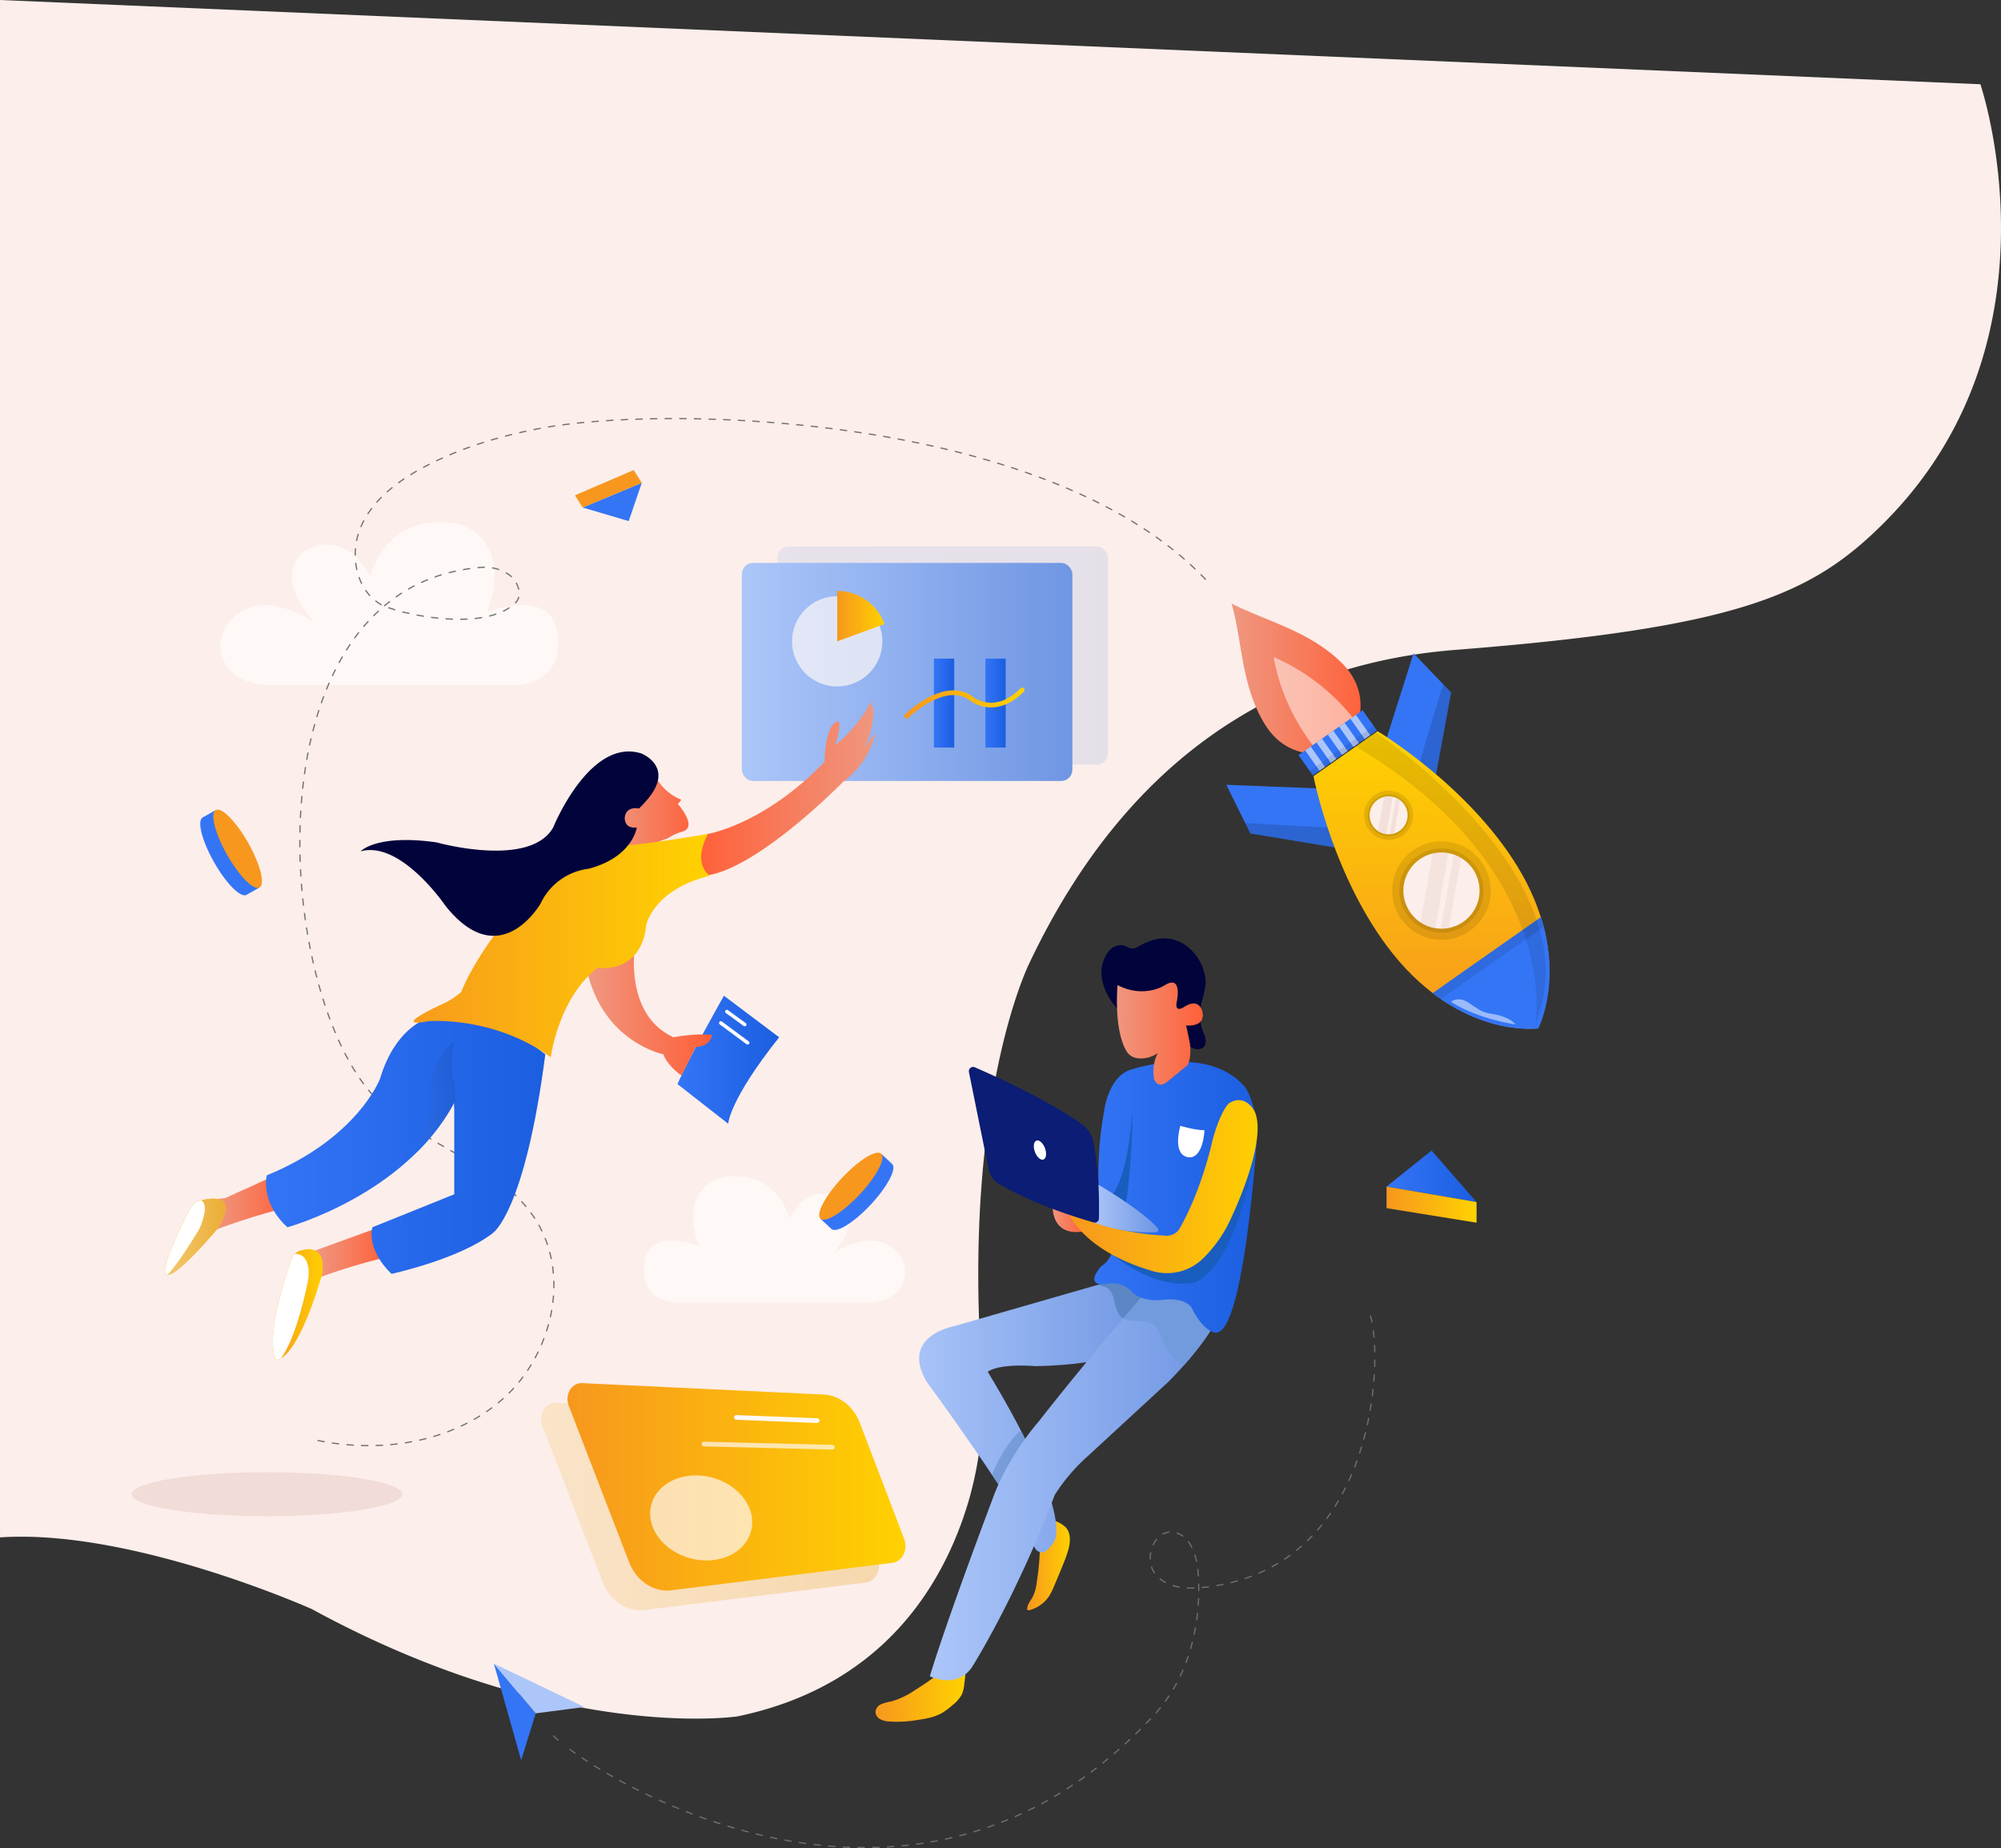 <?xml version="1.0" encoding="utf-8" ?>
<svg xmlns="http://www.w3.org/2000/svg" xmlns:xlink="http://www.w3.org/1999/xlink" width="820.113" height="757.59" viewBox="0 0 820.113 757.59"><rect x="0" y="0" width="820.113" height="757.59" fill="#333333" stroke="none"/><defs><linearGradient id="a" y1="0.5" x2="1" y2="0.5" gradientUnits="objectBoundingBox"><stop offset="0" stop-color="#f6ce7d"/><stop offset="1" stop-color="#e8a623"/></linearGradient><linearGradient id="b" y1="0.5" x2="1" y2="0.5" gradientUnits="objectBoundingBox"><stop offset="0" stop-color="#f7971e"/><stop offset="1" stop-color="#ffd200"/></linearGradient><linearGradient id="d" y1="0.5" x2="1" y2="0.5" gradientUnits="objectBoundingBox"><stop offset="0" stop-color="#acc6f9"/><stop offset="1" stop-color="#6f96e3"/></linearGradient><clipPath id="e"><path d="M347.73,286.068l-67.11,19.309s-21.662,3.9-11.2,22.38c0,0,38.912,52.948,44.189,67.725,0,0,2.752,6.473,7.878-1.269,0,0,10.388-8.474-26.792-70.229,0,0,3.8-3.481,19.578-2.311,0,0,18.672-.075,30.51-3.731L364.52,298.55l-2.682-15.938Z" transform="translate(-266.565 -282.612)" fill="none"/></clipPath><clipPath id="g"><path d="M359.025,286.916s-21.219,23.623-45.755,54.959c0,0-12.608,14.119-18.885,31.942,0,0-18.266,48.149-25.552,72.253,0,0,10.549,5.378,17.068-3.408,0,0,18.109-28.468,34.078-70.835A75.35,75.35,0,0,1,333.7,355.721l32.8-30.243s15.59-15.348,20.443-26.823C386.946,298.655,372.386,280.431,359.025,286.916Z" transform="translate(-268.833 -285.521)" fill="none"/></clipPath><linearGradient id="h" y1="0.5" x2="1" y2="0.5" gradientUnits="objectBoundingBox"><stop offset="0" stop-color="#3475f6"/><stop offset="1" stop-color="#1b5ee0"/></linearGradient><linearGradient id="i" y1="0.5" x2="1" y2="0.5" gradientUnits="objectBoundingBox"><stop offset="0" stop-color="#ef9881"/><stop offset="1" stop-color="#ff5e36"/></linearGradient><linearGradient id="j" x1="0" y1="0.5" x2="1" y2="0.5" xlink:href="#i"/><linearGradient id="o" x1="132.113" y1="113.589" x2="133.181" y2="113.589" xlink:href="#h"/><linearGradient id="p" x1="116.891" y1="116.897" x2="117.835" y2="116.897" xlink:href="#b"/><linearGradient id="w" x1="22.085" y1="-31.893" x2="23.071" y2="-31.893" xlink:href="#h"/><linearGradient id="x" x1="95.43" y1="-61.927" x2="95.886" y2="-61.927" xlink:href="#d"/><clipPath id="z"><path d="M383.837,214.651,365.1,189.519l11.947-37.692,15.4,16.04Z" transform="translate(-365.098 -151.827)" fill="none"/></clipPath><linearGradient id="aa" x1="130.498" y1="-3.68" x2="131.528" y2="-3.68" xlink:href="#h"/><clipPath id="ab"><path d="M388.4,207.391,371.13,181.23l-39.509-1.564,9.855,19.936Z" transform="translate(-331.621 -179.666)" fill="none"/></clipPath><linearGradient id="ac" x1="64.667" y1="-11.517" x2="65.646" y2="-11.517" xlink:href="#h"/><linearGradient id="ad" x1="113.365" y1="-26.228" x2="114.377" y2="-26.228" xlink:href="#h"/><clipPath id="ae"><path d="M382.71,259.668c27.872,34.835,59.45,30.519,59.45,30.519s14.912-28.261-8.385-66.308c-20.573-33.6-57.436-55.561-57.436-55.561L363.116,177.6l-13.029,9.148S358.1,228.909,382.71,259.668Z" transform="translate(-350.087 -168.319)" fill="none"/></clipPath><linearGradient id="af" x1="0.5" y1="1" x2="0.5" y2="0" xlink:href="#b"/><linearGradient id="ag" x1="48.173" y1="-11.213" x2="49.32" y2="-11.213" xlink:href="#h"/><clipPath id="ah"><path d="M371.956,218.6a15.618,15.618,0,1,1,21.757,3.808A15.617,15.617,0,0,1,371.956,218.6Z" transform="translate(-369.117 -194.003)" fill="none"/></clipPath><clipPath id="ai"><path d="M363.386,194.363a7.781,7.781,0,1,1,10.841,1.9A7.784,7.784,0,0,1,363.386,194.363Z" transform="translate(-361.973 -182.109)" fill="none"/></clipPath><linearGradient id="aj" x1="1309.422" y1="-24.987" x2="1312.258" y2="-24.987" xlink:href="#d"/><linearGradient id="ak" x1="1312.793" y1="-25.607" x2="1315.629" y2="-25.607" xlink:href="#d"/><linearGradient id="al" x1="1316.192" y1="-26.228" x2="1319.028" y2="-26.228" xlink:href="#d"/><linearGradient id="am" x1="1319.563" y1="-26.849" x2="1322.398" y2="-26.849" xlink:href="#d"/><linearGradient id="an" x1="1323.075" y1="-27.47" x2="1325.911" y2="-27.47" xlink:href="#d"/><linearGradient id="ao" x1="35.368" y1="56.933" x2="36.869" y2="56.933" xlink:href="#h"/><linearGradient id="ap" x1="42.85" y1="61.803" x2="44.68" y2="61.803" xlink:href="#b"/><linearGradient id="aq" x1="23.885" y1="-56.701" x2="25.104" y2="-56.701" xlink:href="#h"/><linearGradient id="ar" x1="27.565" y1="-64.676" x2="28.97" y2="-64.676" xlink:href="#b"/><clipPath id="aw"><path d="M136.306,279.844c3.4-1.3,8.933-2.134,9.622,5.784a16.891,16.891,0,0,1-.323,4.842c-1.4,6.829-6.756,30.514-14.359,34.55a1.236,1.236,0,0,1-1.709-.569c-1.339-2.909-3.928-12.954,3.476-40.94A5.406,5.406,0,0,1,136.306,279.844Z" transform="translate(-127.987 -279.006)" fill="none"/></clipPath><clipPath id="ba"><path d="M119.637,268.575s20.035-6.763,8.553,11.255c0,0-27.288,32.538-20.145,11.7C108.045,291.526,116.331,269.812,119.637,268.575Z" transform="translate(-106.853 -267.331)" fill="url(#a)"/></clipPath><clipPath id="bc"><path d="M193.163,231.194s-12.234,4.077-18.192,24.151c0,0-9.1,24.308-46.421,39.6,0,0-2.823,10.974,8.468,21.287,0,0,48.3-13.209,68.377-51.162v37.639l-33.562,13.523s-2.823,8.747,7.841,19.1c0,0,27.6-5.958,41.4-16.623,0,0,13.173-8.128,21.643-73.381l-23.212-17.747Z" transform="translate(-128.236 -227.575)" fill="none"/></clipPath><linearGradient id="bd" x1="-0.263" y1="0.901" x2="1.551" y2="0.217" gradientUnits="objectBoundingBox"><stop offset="0" stop-color="#3270eb"/><stop offset="1" stop-color="#1957cf"/></linearGradient><linearGradient id="bf" x1="1" y1="0.5" x2="0" y2="0.5" xlink:href="#i"/></defs><g transform="translate(0 0)"><g transform="translate(0)"><path d="M883.565,47.977s35.466,104.089-38.945,179.194c-29.951,30.229-60.062,43.51-176.4,52.664-54.032,4.253-127.227,28.553-174.532,128.6,0,0-27.332,54.666-19.4,167.291a149.723,149.723,0,0,1-5.531,53.41c-9.771,32.706-34.082,75.214-94.544,87.81,0,0-73.426,11.158-174.472-43.957,0,0-73.792-33.07-127.837-29.4V13.444Z" transform="translate(-71.899 -13.444)" fill="#fceeea"/></g><g transform="translate(53.954 171.572)"><g transform="translate(304.856 213.079)"><path d="M273.117,376.263a32.559,32.559,0,0,1-9.453,4.4,19.38,19.38,0,0,0-3.959,1.082,3.875,3.875,0,0,0-2.388,3.1,3.566,3.566,0,0,0,1.842,3.023,8.434,8.434,0,0,0,3.547.983,48.611,48.611,0,0,0,11.816-.608c3.586-.519,7.247-1.179,10.355-3.038a29.685,29.685,0,0,0,3.977-3.032,14.143,14.143,0,0,0,3.818-4.3,13.474,13.474,0,0,0,1.03-4.184q.389-2.987.654-5.989a.608.608,0,0,0-.693-.793l-3.561-.321a6.4,6.4,0,0,0-2.518.1c-1.266.4-2.115,1.48-3.193,2.189-1.024.671-2.09,1.165-3.094,1.891Q277.3,373.66,273.117,376.263Z" transform="translate(-257.315 -67.91)" fill="url(#b)"/><path d="M293.358,360.792a17.844,17.844,0,0,1-1.736,6.16c-.853,1.535-2.169,2.965-2.167,4.718a.708.708,0,0,0,.118.453c.18.219.523.178.8.106a13.906,13.906,0,0,0,8.2-5.987,26.613,26.613,0,0,0,1.885-3.837q1.84-4.319,3.6-8.673a58.4,58.4,0,0,0,2.26-6.309c.855-3.094,1.09-6.789-1.091-9.146a11.243,11.243,0,0,0-3.47-2.256,2.953,2.953,0,0,0-2.2-.42,2.649,2.649,0,0,0-1.138.981,18.675,18.675,0,0,0-3.8,10.655A99.468,99.468,0,0,1,293.358,360.792Z" transform="translate(-227.259 -96.911)" fill="url(#b)"/><path d="M347.73,286.068l-67.11,19.309s-21.662,3.9-11.2,22.38c0,0,38.912,52.948,44.189,67.725,0,0,2.752,6.473,7.878-1.269,0,0,10.388-8.474-26.792-70.229,0,0,3.8-3.481,19.578-2.311,0,0,18.672-.075,30.51-3.731L364.52,298.55l-2.682-15.938Z" transform="translate(-248.665 -146.378)" fill="url(#d)"/><g transform="translate(17.899 136.234)"><g clip-path="url(#e)"><path d="M304.321,288.051a9.833,9.833,0,0,1,3.9,1.186c1.924,1.194,2.663,3.6,3.162,5.8s1.006,4.61,2.715,6.1c3.267,2.841,8.672.644,12.47,2.721a9.672,9.672,0,0,1,3.878,4.824,61.324,61.324,0,0,0,2.456,5.8,17.6,17.6,0,0,0,8.548,7.116l13.012-16.679L345.7,290.995l-27.431-6.688-12.093-1.293Z" transform="translate(-231.256 -282.236)" fill="#5c87c4"/><path d="M295.435,316.824a1.689,1.689,0,0,0-.852-.317,1.665,1.665,0,0,0-.971.428,17.008,17.008,0,0,0-2.872,2.976,54.6,54.6,0,0,0-8.408,14.775c-.559,1.478-1.047,3.16-.395,4.6a6.432,6.432,0,0,0,2.276,2.342,3.544,3.544,0,0,0,1.465.747c1.382.225,2.45-1.142,3.176-2.34q4.911-8.084,9.819-16.166a5.2,5.2,0,0,0,.84-1.937C299.8,319.843,296.97,317.767,295.435,316.824Z" transform="translate(-252.48 -250.915)" fill="#5c87c4" opacity="0.5"/></g></g><path d="M359.025,286.916s-21.219,23.623-45.755,54.959c0,0-12.608,14.119-18.885,31.942,0,0-18.266,48.149-25.552,72.253,0,0,10.549,5.378,17.068-3.408,0,0,18.109-28.468,34.078-70.835A75.35,75.35,0,0,1,333.7,355.721l32.8-30.243s15.59-15.348,20.443-26.823C386.946,298.655,372.386,280.431,359.025,286.916Z" transform="translate(-246.544 -143.658)" fill="url(#d)"/><g transform="translate(22.289 141.863)"><g clip-path="url(#g)"><path d="M304.284,288.047a9.831,9.831,0,0,1,3.9,1.186c1.924,1.2,2.663,3.6,3.162,5.806s1.006,4.608,2.715,6.1c3.267,2.841,8.671.644,12.47,2.721a9.68,9.68,0,0,1,3.878,4.824,60.81,60.81,0,0,0,2.456,5.8,17.6,17.6,0,0,0,8.548,7.116l13.012-16.679-8.759-13.927L318.237,284.3l-12.093-1.293Z" transform="translate(-235.68 -287.869)" fill="#729bdd"/></g></g><path d="M311.671,241.068s-11.741-12.42-3.659-23.435A6.589,6.589,0,0,1,311.9,215.1a5.373,5.373,0,0,1,3.942.629,3.841,3.841,0,0,0,3.986.072,27.051,27.051,0,0,1,6.98-3.05,15.19,15.19,0,0,1,13.053,2.413,19.751,19.751,0,0,1,8.07,15.206,44.152,44.152,0,0,1-1.264,6.51,23.2,23.2,0,0,0-1,8.461,18.232,18.232,0,0,0,1.54,6.049s1.922,4.091-.615,5.763c0,0-3.53,1.844-6.44-2.076Z" transform="translate(-212.56 -212.213)" fill="#01033b"/><path d="M319.659,241.266s31.079-10.282,45.991,7.688c0,0,5.4,7.725,4.474,22.847,0,0-5.078,77.633-16.6,77.554,0,0-4.406.221-9.407-9.078,0,0-1.467-5.691-12.679-4.354,0,0-7.971,1.223-12.548-3.418a10.083,10.083,0,0,0-9.813-3.125s-10.349,1.891-2.434-7.41c0,0,6.268-2.558,6.51-17.751l-7.272-7.466a143.493,143.493,0,0,1,1.786-38.09S309.356,243.524,319.659,241.266Z" transform="translate(-213.974 -187.782)" fill="url(#h)"/><path d="M308.721,222.592s-1.734,18.071,3.665,27.085a6,6,0,0,0,4.426,2.874,11.682,11.682,0,0,0,8.393-2.129,16.61,16.61,0,0,0-1.5,10.678s1.391,4.372,5.434,1.064l8.275-6.781s1.724-2.881.948-8.863c0,0-1.059-5.538-1.571-7.361,0,0,8.046.861,6.725-5.533,0,0-1.088-6.367-7.816-1.9,0,0-3.81,2.539-2.667-2.645,0,0,2.351-10.953-4.973-6.429C328.057,222.655,319.558,228.233,308.721,222.592Z" transform="translate(-209.49 -203.472)" fill="url(#i)"/><path d="M366.557,255.63s-6.293,47.431-24.853,56.882c0,0-13.784,4.617-34.227-11.263l17.147-2.593s8.4-.449,12.577-4.652,13.7-21.326,13.7-21.326Z" transform="translate(-210.406 -171.611)" fill="#195dbf"/><path d="M306.947,284.234s7.089-4.892,9.266-35.472c0,0,.166,22.99-3.336,41.759Z" transform="translate(-210.901 -178.034)" fill="#195dbf"/><path d="M294.874,268.72S293.7,282.055,308.2,279.367l-2.313-9.469Z" transform="translate(-222.213 -159.37)" fill="url(#j)"/><path d="M374.559,250.684s-3.9-7.141-10.4-2.868c0,0-3.075,2.479-6.512,14.425,0,0-4.271,20.4-13.569,36.7a6.114,6.114,0,0,1-5.624,3.1c-7.739-.393-26.146-2.206-40.534-10.556,0,0,4.909,16.056,34.6,24.933a21.134,21.134,0,0,0,21.022-5,54.232,54.232,0,0,0,11.857-17.277S380.58,262.574,374.559,250.684Z" transform="translate(-219.344 -180.192)" fill="url(#b)"/><path d="M303.152,263.572s19.309,10.878,26.932,19.274a1.059,1.059,0,0,1-.749,1.765,66.931,66.931,0,0,1-25.459-4.021Z" transform="translate(-214.45 -164.184)" fill="url(#d)"/><path d="M277.13,241.542l8.035,39.688a9.452,9.452,0,0,0,4.5,6.289c5.722,3.352,18.237,9.767,38.583,15.65A1.686,1.686,0,0,0,330.4,301.6c.132-5.442.2-20.124-2.365-31.787a11.422,11.422,0,0,0-4.416-6.738c-5.393-3.963-18.082-12.091-44.054-23.5A1.764,1.764,0,0,0,277.13,241.542Z" transform="translate(-238.819 -186.763)" fill="#0b1d74"/><g transform="translate(64.897 82.788)"><path d="M295.426,258.181c.8,2.14.521,4.221-.617,4.643s-2.705-.97-3.5-3.11-.521-4.223.617-4.644S294.629,256.039,295.426,258.181Z" transform="translate(-290.851 -254.994)" fill="#fff"/></g><g transform="translate(124.003 76.789)"><path d="M322.317,251.894s5.827,1.806,9.91,1.813c0,0-.381,10.6-5.7,11.106C326.524,264.813,318.785,265.814,322.317,251.894Z" transform="translate(-321.394 -251.894)" fill="#fff"/></g></g><g transform="translate(514.329 300.003)"><path d="M384,257.131l-18.443,14.78,36.886,6.346Z" transform="translate(-365.56 -257.131)" fill="url(#h)"/><path d="M365.56,273.612v-8.843l36.886,6.346v8.454Z" transform="translate(-365.56 -249.989)" fill="url(#b)"/></g><g transform="translate(181.686 21.099)"><path d="M214.17,131.394l5.353-15.683L195.31,125.832Z" transform="translate(-192.13 -110.478)" fill="url(#o)"/><path d="M217.733,113.007l3.327,5.232-24.212,10.121-3.18-5Z" transform="translate(-193.666 -113.007)" fill="url(#p)"/></g><g transform="translate(250.086 52.425)"><rect width="135.48" height="89.371" rx="4.604" transform="translate(14.605)" opacity="0.1" fill="url(#h)"/><rect width="135.48" height="89.372" rx="4.604" transform="translate(0 6.735)" fill="url(#d)"/><g transform="translate(66.574 45.954)"><rect width="8.324" height="36.453" transform="translate(12.148)" fill="url(#h)"/><rect width="8.324" height="36.453" transform="translate(33.25)" fill="url(#h)"/><g transform="translate(0 11.892)"><path d="M264.383,171.757a.968.968,0,0,1-.681-1.656c.654-.643,16.081-15.634,27.553-7.466.432.362,9.037,7.5,19.806-3.265a.967.967,0,1,1,1.368,1.368c-12.079,12.077-22.268,3.5-22.369,3.416-10.09-7.174-24.853,7.179-25,7.325A.962.962,0,0,1,264.383,171.757Z" transform="translate(-263.415 -159.087)" fill="url(#b)"/></g></g><g transform="translate(20.589 18.204)"><g transform="translate(0 2.173)" opacity="0.7"><circle cx="18.499" cy="18.499" r="18.499" fill="#fef8f6"/></g><path d="M268.607,152.177a20.66,20.66,0,0,0-19.4-13.575v20.671Z" transform="translate(-230.713 -138.602)" fill="url(#b)"/></g></g><g transform="translate(148.455 510.305)"><path d="M176.494,365.805,187.685,405.4l5.967-19.2Z" transform="translate(-176.494 -365.805)" fill="url(#w)"/><path d="M176.494,365.805l37.1,17.787-19.94,2.6Z" transform="translate(-176.494 -365.805)" fill="url(#x)"/></g><g transform="translate(172.797 367.654)"><path d="M189.073,381.039a22.335,22.335,0,0,0,2.094,2" transform="translate(-189.073 -208.908)" fill="none" stroke="#707070" stroke-miterlimit="10" stroke-width="0.5"/><path d="M192.52,467.066c30.074,22.084,147.74,85.583,239.635-14.061,14.345-15.555,19.795-38.221,17.906-59.3-.606-6.773-3.6-14.97-10.367-15.611-7.789-.735-11.928,10.891-7.164,17.1s13.773,6.34,21.535,5.368c64.164-8.029,71.11-80.952,67.851-105.528" transform="translate(-185.85 -289.339)" fill="none" stroke="#707070" stroke-miterlimit="10" stroke-width="0.5" stroke-dasharray="3.011 3.011"/><path d="M362.842,294.9a22.383,22.383,0,0,0-.724-2.806" transform="translate(-27.248 -292.09)" fill="none" stroke="#707070" stroke-miterlimit="10" stroke-width="0.5"/></g><g transform="translate(448.649 75.823)"><path d="M369.195,202.6l15.027-11.919s5.805-13.07-6.371-25.1c-13.327-13.161-30.715-16.954-45.109-24.3,4.41,15.265,3.774,33.393,13.558,49.366C355.238,205.245,369.195,202.6,369.195,202.6Z" transform="translate(-330.572 -141.286)" fill="url(#i)"/><path d="M362.011,193.749l7.7-6.109,7.477-5.931s-11.452-18.711-35.557-29.1C346.261,178.445,362.011,193.749,362.011,193.749Z" transform="translate(-322.256 -130.695)" fill="#fff" opacity="0.5"/><g transform="translate(0 20.398)"><g transform="translate(64.784)"><g clip-path="url(#z)"><path d="M383.837,214.651,365.1,189.519l11.947-37.692,15.4,16.04Z" transform="translate(-365.098 -151.827)" fill="url(#aa)"/><g transform="translate(10.96 8.017)" opacity="0.15"><path d="M385.249,155.97l-14.487,48.259,8.124,11.571,9.152-18.6,4.052-36.408Z" transform="translate(-370.762 -155.97)"/></g></g></g><g transform="translate(0 53.873)"><g clip-path="url(#ab)"><path d="M388.4,207.391,371.13,181.23l-39.509-1.564,9.855,19.936Z" transform="translate(-331.621 -179.666)" fill="url(#ac)"/><g transform="translate(2.955 15.421)" opacity="0.15"><path d="M333.148,187.635l50.311,2.764,8.124,11.571-20.6,2.29-35.62-8.554Z" transform="translate(-333.148 -187.635)"/></g></g></g></g><rect width="32.069" height="10.166" transform="translate(29.604 62.109) rotate(-35.073)" fill="url(#ad)"/><g transform="translate(35.736 52.313)"><g clip-path="url(#ae)"><path d="M382.7,259.663c27.874,34.835,59.514,30.607,59.514,30.607s14.82-28.391-8.478-66.438c-20.573-33.6-57.529-55.692-57.529-55.692l-13.223,9.285-13.029,9.148S358.094,228.9,382.7,259.663Z" transform="translate(-350.206 -168.487)" fill="url(#af)"/><rect width="72.341" height="40.933" transform="translate(43.344 111.202) rotate(-35.073)" fill="url(#ag)"/><g transform="translate(43.344 69.633)" opacity="0.1"><rect width="72.341" height="3.924" transform="translate(0 41.569) rotate(-35.073)"/></g><g transform="translate(13.865 -1.755)" opacity="0.1"><path d="M434.357,289.047s11.383-64.917-77.1-115.651l8.522-5.984S459.138,228.215,434.357,289.047Z" transform="translate(-357.252 -167.412)"/></g></g></g><g transform="translate(61.862 91.316)" opacity="0.1"><circle cx="20.197" cy="20.197" r="20.197" transform="translate(0 37.415) rotate(-67.853)"/></g><g transform="translate(70.947 100.401)" opacity="0.1"><path d="M371.413,220.308a17.235,17.235,0,1,1,24.01,4.2A17.236,17.236,0,0,1,371.413,220.308Z" transform="translate(-368.282 -193.168)"/></g><g transform="translate(72.563 102.017)"><g clip-path="url(#ah)"><path d="M371.956,218.6a15.618,15.618,0,1,1,21.757,3.808A15.617,15.617,0,0,1,371.956,218.6Z" transform="translate(-369.117 -194.003)" fill="#fceeea"/><g transform="translate(6.318 -4.483)" opacity="0.5"><rect width="38.106" height="6.28" transform="matrix(0.172, -0.985, 0.985, 0.172, 0, 37.535)" fill="#edd7d1"/><rect width="38.106" height="3.14" transform="translate(8.489 39.021) rotate(-80.073)" fill="#edd7d1"/></g></g></g><g transform="translate(56.455 76.717)" opacity="0.1"><path d="M362.621,196.777a10.064,10.064,0,1,1,14.018,2.452A10.064,10.064,0,0,1,362.621,196.777Z" transform="translate(-360.794 -180.93)"/></g><g transform="translate(57.931 78.194)" opacity="0.1"><path d="M363.117,195.214a8.586,8.586,0,1,1,11.961,2.094A8.586,8.586,0,0,1,363.117,195.214Z" transform="translate(-361.556 -181.693)"/></g><g transform="translate(58.736 78.999)"><g clip-path="url(#ai)"><path d="M363.386,194.363a7.781,7.781,0,1,1,10.841,1.9A7.784,7.784,0,0,1,363.386,194.363Z" transform="translate(-361.973 -182.109)" fill="#fceeea"/><g transform="translate(2.921 -3.958)" opacity="0.6"><rect width="21.599" height="3.559" transform="translate(0 21.276) rotate(-80.075)" fill="#edd7d1"/><rect width="21.599" height="1.78" transform="translate(4.811 22.118) rotate(-80.075)" fill="#edd7d1"/></g></g></g><g transform="translate(32.341 45.603)"><rect width="2.76" height="10.166" transform="translate(18.514 1.586) rotate(-35.072)" fill="url(#aj)"/><rect width="2.76" height="10.166" transform="translate(13.885 4.836) rotate(-35.072)" fill="url(#ak)"/><rect width="2.76" height="10.166" transform="translate(9.257 8.086) rotate(-35.075)" fill="url(#al)"/><rect width="2.76" height="10.166" transform="translate(4.628 11.335) rotate(-35.072)" fill="url(#am)"/><rect width="2.76" height="10.166" transform="matrix(0.818, -0.575, 0.575, 0.818, 0, 14.585)" fill="url(#an)"/></g><g transform="translate(34.13 50.128)" opacity="0.1"><rect width="32.069" height="2.289" transform="translate(0 18.428) rotate(-35.073)"/></g><path d="M405.656,235.4s-15.241-2.076-26.458-9.262c0,0,2.789-2.483,7.023.236s5.378,4.062,9.569,4.673C403.569,232.187,405.656,235.4,405.656,235.4Z" transform="translate(-287.128 -62.901)" fill="#fff" opacity="0.5"/></g><g transform="translate(36.445 42.413)"><path d="M156.7,164.7s-14.889-15.623-5.96-26.506a13.39,13.39,0,0,1,7.021-4.387c5.283-1.364,14.819-1.331,22.179,12.59,0,0,5.5-24.873,32.652-22.171a19.934,19.934,0,0,1,13.935,7.466c4.031,5.266,6.719,14.27,1.345,29.231,0,0,22.092-9.113,27.773,4.7a15.2,15.2,0,0,1,.859,3.15c.966,5.428,1.86,19.95-15.561,22.069H137.237s-14.9-.211-18.125-12.226A15.34,15.34,0,0,1,122,165.178C126.651,159.344,136.846,152.863,156.7,164.7Z" transform="translate(-118.613 -124.021)" fill="#fef8f6"/></g><path d="M506.691,168.1C442.26,100.142,286.472,96.4,234.418,106.026c-16.811,3.112-33.391,8.079-48.472,16.135-10.516,5.618-20.675,13.235-25.463,24.155s-2.4,25.643,7.812,31.791c6.282,3.779,42.883,12.277,55.611-.654,2.957-3.005.817-8.584-2.512-11.176a17.342,17.342,0,0,0-12.008-3.149c-96.5,7.986-85.043,175.647-42.078,218.366,19.131,19.019,49.331,25.738,64.24,48.22,15.143,22.837,7.551,56.067-12.977,74.217s-50.655,22.568-77.418,16.689" transform="translate(-66.467 -102.104)" fill="none" stroke="#707070" stroke-miterlimit="10" stroke-width="0.5" stroke-dasharray="3"/><g transform="translate(209.964 310.537)"><path d="M285.885,294.07s11.528-12.095,4.613-20.52a10.359,10.359,0,0,0-5.434-3.4c-4.091-1.055-11.476-1.029-17.173,9.749,0,0-4.257-19.259-25.279-17.167a15.433,15.433,0,0,0-10.789,5.78c-3.121,4.077-5.2,11.05-1.041,22.632,0,0-17.1-7.056-21.5,3.64a11.663,11.663,0,0,0-.666,2.438c-.749,4.2-1.442,15.446,12.046,17.085h80.29s11.537-.162,14.032-9.465a11.876,11.876,0,0,0-2.231-10.405C309.147,289.923,301.256,284.9,285.885,294.07Z" transform="translate(-208.279 -262.575)" fill="#fef8f6"/></g><g transform="translate(28.117 160.272)"><path d="M120.652,185.023l-5.355,3.031c-2.386,1.349-.3,9.546,4.658,18.309s10.91,14.767,13.3,13.418l5.355-3.03Z" transform="translate(-114.31 -184.833)" fill="url(#ao)"/><path d="M136.019,216.842c-2.386,1.351-8.339-4.658-13.3-13.418s-7.042-16.958-4.656-18.309,8.339,4.658,13.3,13.42S138.4,215.493,136.019,216.842Z" transform="translate(-111.722 -184.925)" fill="url(#ap)"/></g><g transform="translate(281.787 300.887)"><path d="M245.663,284.439l4.493,4.2c2,1.871,9.2-2.572,16.075-9.925s10.825-14.833,8.822-16.7l-4.493-4.2Z" transform="translate(-245.143 -257.381)" fill="url(#aq)"/><path d="M270.812,258.016c2,1.871-1.949,9.351-8.824,16.7s-14.071,11.8-16.073,9.924,1.949-9.349,8.824-16.7S268.809,256.144,270.812,258.016Z" transform="translate(-245.394 -257.588)" fill="url(#ar)"/></g><path d="M192.243,310.57l98.384,4.654c6.758-.039,12.964,4.567,15.659,11.621l18.2,47.64c1.724,4.515-.933,9.486-5.242,9.8l-90.827,11.28c-7.011.519-13.668-4.027-16.58-11.327L187,319.888C185.241,315.478,187.989,310.593,192.243,310.57Z" transform="translate(-18.719 92.846)" opacity="0.3" fill="url(#a)"/><path d="M197.861,306.391l98.384,4.654c6.758-.039,12.964,4.567,15.659,11.621l18.2,47.64c1.724,4.515-.933,9.486-5.242,9.805l-90.827,11.278c-7.011.519-13.668-4.027-16.58-11.325L192.62,315.709C190.859,311.3,193.605,306.416,197.861,306.391Z" transform="translate(-13.465 88.938)" fill="url(#b)"/><g transform="translate(246.922 408.434)"><path d="M261.4,316.4h-.037l-33.055-1.3a.97.97,0,0,1-.931-1,.947.947,0,0,1,1.006-.931l33.055,1.3a.968.968,0,0,1-.039,1.935Z" transform="translate(-227.378 -313.163)" fill="#fef8f6"/></g><g transform="translate(233.624 419.344)" opacity="0.7"><path d="M274.095,322.035h-.025l-52.619-1.3a.969.969,0,0,1-.944-.993.933.933,0,0,1,.993-.942l52.619,1.3a.968.968,0,0,1-.023,1.935Z" transform="translate(-220.506 -318.801)" fill="#fef8f6"/></g><path d="M250.967,348.766c-2.411,9.157-13.525,14.169-24.82,11.195s-18.5-12.813-16.085-21.972,13.525-14.171,24.822-11.195S253.38,339.606,250.967,348.766Z" transform="translate(2.915 107.215)" fill="#fef8f6" opacity="0.7"/><g transform="translate(13.687 116.357)"><path d="M165.832,275.641l-2.626-1.941-24.546,8.906,1.713,11.073a234.239,234.239,0,0,1,28.654-8.561Z" transform="translate(-77.108 -57.991)" fill="url(#i)"/><path d="M141,278.577c3.884-1.126,10.365-1.469,8.906,9.554,0,0-8.426,31.069-17.689,35.044a1.244,1.244,0,0,1-1.658-.71c-1.093-3.013-2.835-13.24,6.864-40.515A5.394,5.394,0,0,1,141,278.577Z" transform="translate(-85.499 -53.929)" fill="url(#b)"/><g transform="translate(40.898 225.976)"><g clip-path="url(#aw)"><path d="M141,278.577c3.884-1.126,10.365-1.469,8.906,9.554,0,0-8.426,31.069-17.689,35.044a1.244,1.244,0,0,1-1.658-.71c-1.093-3.013-2.835-13.24,6.864-40.515A5.394,5.394,0,0,1,141,278.577Z" transform="translate(-126.397 -279.906)" fill="#fff"/></g></g><path d="M140.625,262.831l-18.618,8.43-3.865.47-1.053,12.879s18.968-7.259,32.2-9.718Z" transform="translate(-97.28 -68.155)" fill="url(#i)"/><path d="M119.637,268.575s20.035-6.763,8.553,11.255c0,0-27.288,32.538-20.145,11.7C108.045,291.526,116.331,269.812,119.637,268.575Z" transform="translate(-106.853 -63.947)" fill="url(#b)"/><g transform="translate(0 203.384)"><path d="M119.637,268.575s20.035-6.763,8.553,11.255c0,0-27.288,32.538-20.145,11.7C108.045,291.526,116.331,269.812,119.637,268.575Z" transform="translate(-106.853 -267.331)" fill="url(#a)"/><g clip-path="url(#ba)"><path d="M112.736,269.866s18.64-9.985,10.3,9.686c0,0-21.529,36.6-17.931,14.866C105.1,294.417,109.681,271.631,112.736,269.866Z" transform="translate(-108.87 -267.331)" fill="#fff"/></g></g><path d="M193.163,231.194s-12.234,4.077-18.192,24.151c0,0-9.1,24.308-46.421,39.6,0,0-2.823,10.974,8.468,21.287,0,0,48.3-13.209,68.377-51.162v37.639l-33.562,13.523s-2.823,8.747,7.841,19.1c0,0,27.6-5.958,41.4-16.623,0,0,13.173-8.128,21.643-73.381l-23.212-17.747Z" transform="translate(-86.857 -101.126)" fill="url(#h)"/><g transform="translate(41.379 126.449)"><g clip-path="url(#bc)"><path d="M159.075,281.586s9.018-6.442,7.75-27.677c0,0,0-12.143,9.724-19.965,0,0-2.326,9.513,0,17.335a30.69,30.69,0,0,1,.006,10.57l-4.869,18.6Z" transform="translate(-99.396 -221.619)" fill="url(#bd)"/></g></g><path d="M220,177.874a20.791,20.791,0,0,0,10.587,9.569,5.039,5.039,0,0,1-1.424,1.73s8.958,9.875,1.424,11.5a22.191,22.191,0,0,0-5.4,2.545l-10.79,3.969h-8.449s-5.5-11.808-5.192-12.927,4.377-10.79,4.377-10.79Z" transform="translate(-19.05 -147.604)" fill="url(#i)"/><path d="M225.133,216.1s23.073-3.785,47.771-29.583c0,0,.13-14.953,5.275-16.561,0,0,2.359-.644-.857,9.755a57.812,57.812,0,0,0,14.471-17.475s3.752,3.576-2.465,18.779a35.892,35.892,0,0,1,4.5-6.129,35.624,35.624,0,0,1-13.506,20.046s-34.339,35.121-55.686,38.194l-6.3-6.775,2.363-7.642Z" transform="translate(-2.599 -162.232)" fill="url(#bf)"/><path d="M234.421,224.347s-13.844,24.362-19.036,36.211L236.151,276.8s.532-9.852,20.9-35.412Z" transform="translate(-5.358 -104.144)" fill="url(#h)"/><path d="M215.751,214.327S211.636,241.6,231.6,250.745c0,0,9.447-1.827,15.847-.913,0,0-.61,4.724-6.705,4.877l-5.79,11.733s-5.79-3.9-7.466-8.73c0,0-24.534-4.832-31.239-34.09Z" transform="translate(-23.256 -113.515)" fill="url(#i)"/><path d="M171.862,259.562s-22.945,10.361-6.328,7.284c0,0,26.5-2.361,50.169,14.752,0,0,3.2-24.31,19.193-36.625,0,0,17.912,2.88,19.99-17.753,0,0,3.04-14.394,26.071-19.992,0,0-7.516-4.416-.8-17.161,0,0-22.392,3.888-33.428,4.687l-29.146,9.625-23.326,24.94s-10.446,13.432-15.23,25.521A31.138,31.138,0,0,1,171.862,259.562Z" transform="translate(-57.624 -136.203)" fill="url(#b)"/><path d="M148.273,213.549s6.388-7.187,31.145-3.673c0,0,38.125,10.734,47.758-6.071,0,0,15.013-37.215,36.257-30.347,0,0,13.442,5.308,2.808,18.307a49.027,49.027,0,0,1-3.894,4.242s-5.268-1.283-5.807,3.716c0,0-.406,4.66,4.929,4.05,0,0-1.629,12.114-19.741,16.908a25.177,25.177,0,0,0-19.657,14.179s-16.55,29.229-39.017,1.012C183.054,235.871,164.788,208.941,148.273,213.549Z" transform="translate(-68.118 -152.525)" fill="#01033b"/><g transform="translate(227.06 125.97)"><g transform="translate(2.478)"><path d="M233.5,234.076a.729.729,0,0,1-.426-.137l-7.311-5.3a.725.725,0,1,1,.85-1.175l7.313,5.3a.726.726,0,0,1-.426,1.314Z" transform="translate(-225.467 -227.327)" fill="#fff"/></g><g transform="translate(0 4.675)"><path d="M235.913,239.318a.733.733,0,0,1-.432-.141l-11-8.124a.725.725,0,0,1,.861-1.167l11,8.122a.726.726,0,0,1-.432,1.31Z" transform="translate(-224.187 -229.743)" fill="#fff"/></g></g></g><path d="M210.665,334.29c0,4.985-24.822,9.027-55.442,9.027S99.78,339.275,99.78,334.29s24.822-9.026,55.442-9.026S210.665,329.3,210.665,334.29Z" transform="translate(-99.78 106.587)" fill="#ead1cc" opacity="0.6"/></g></g></svg>